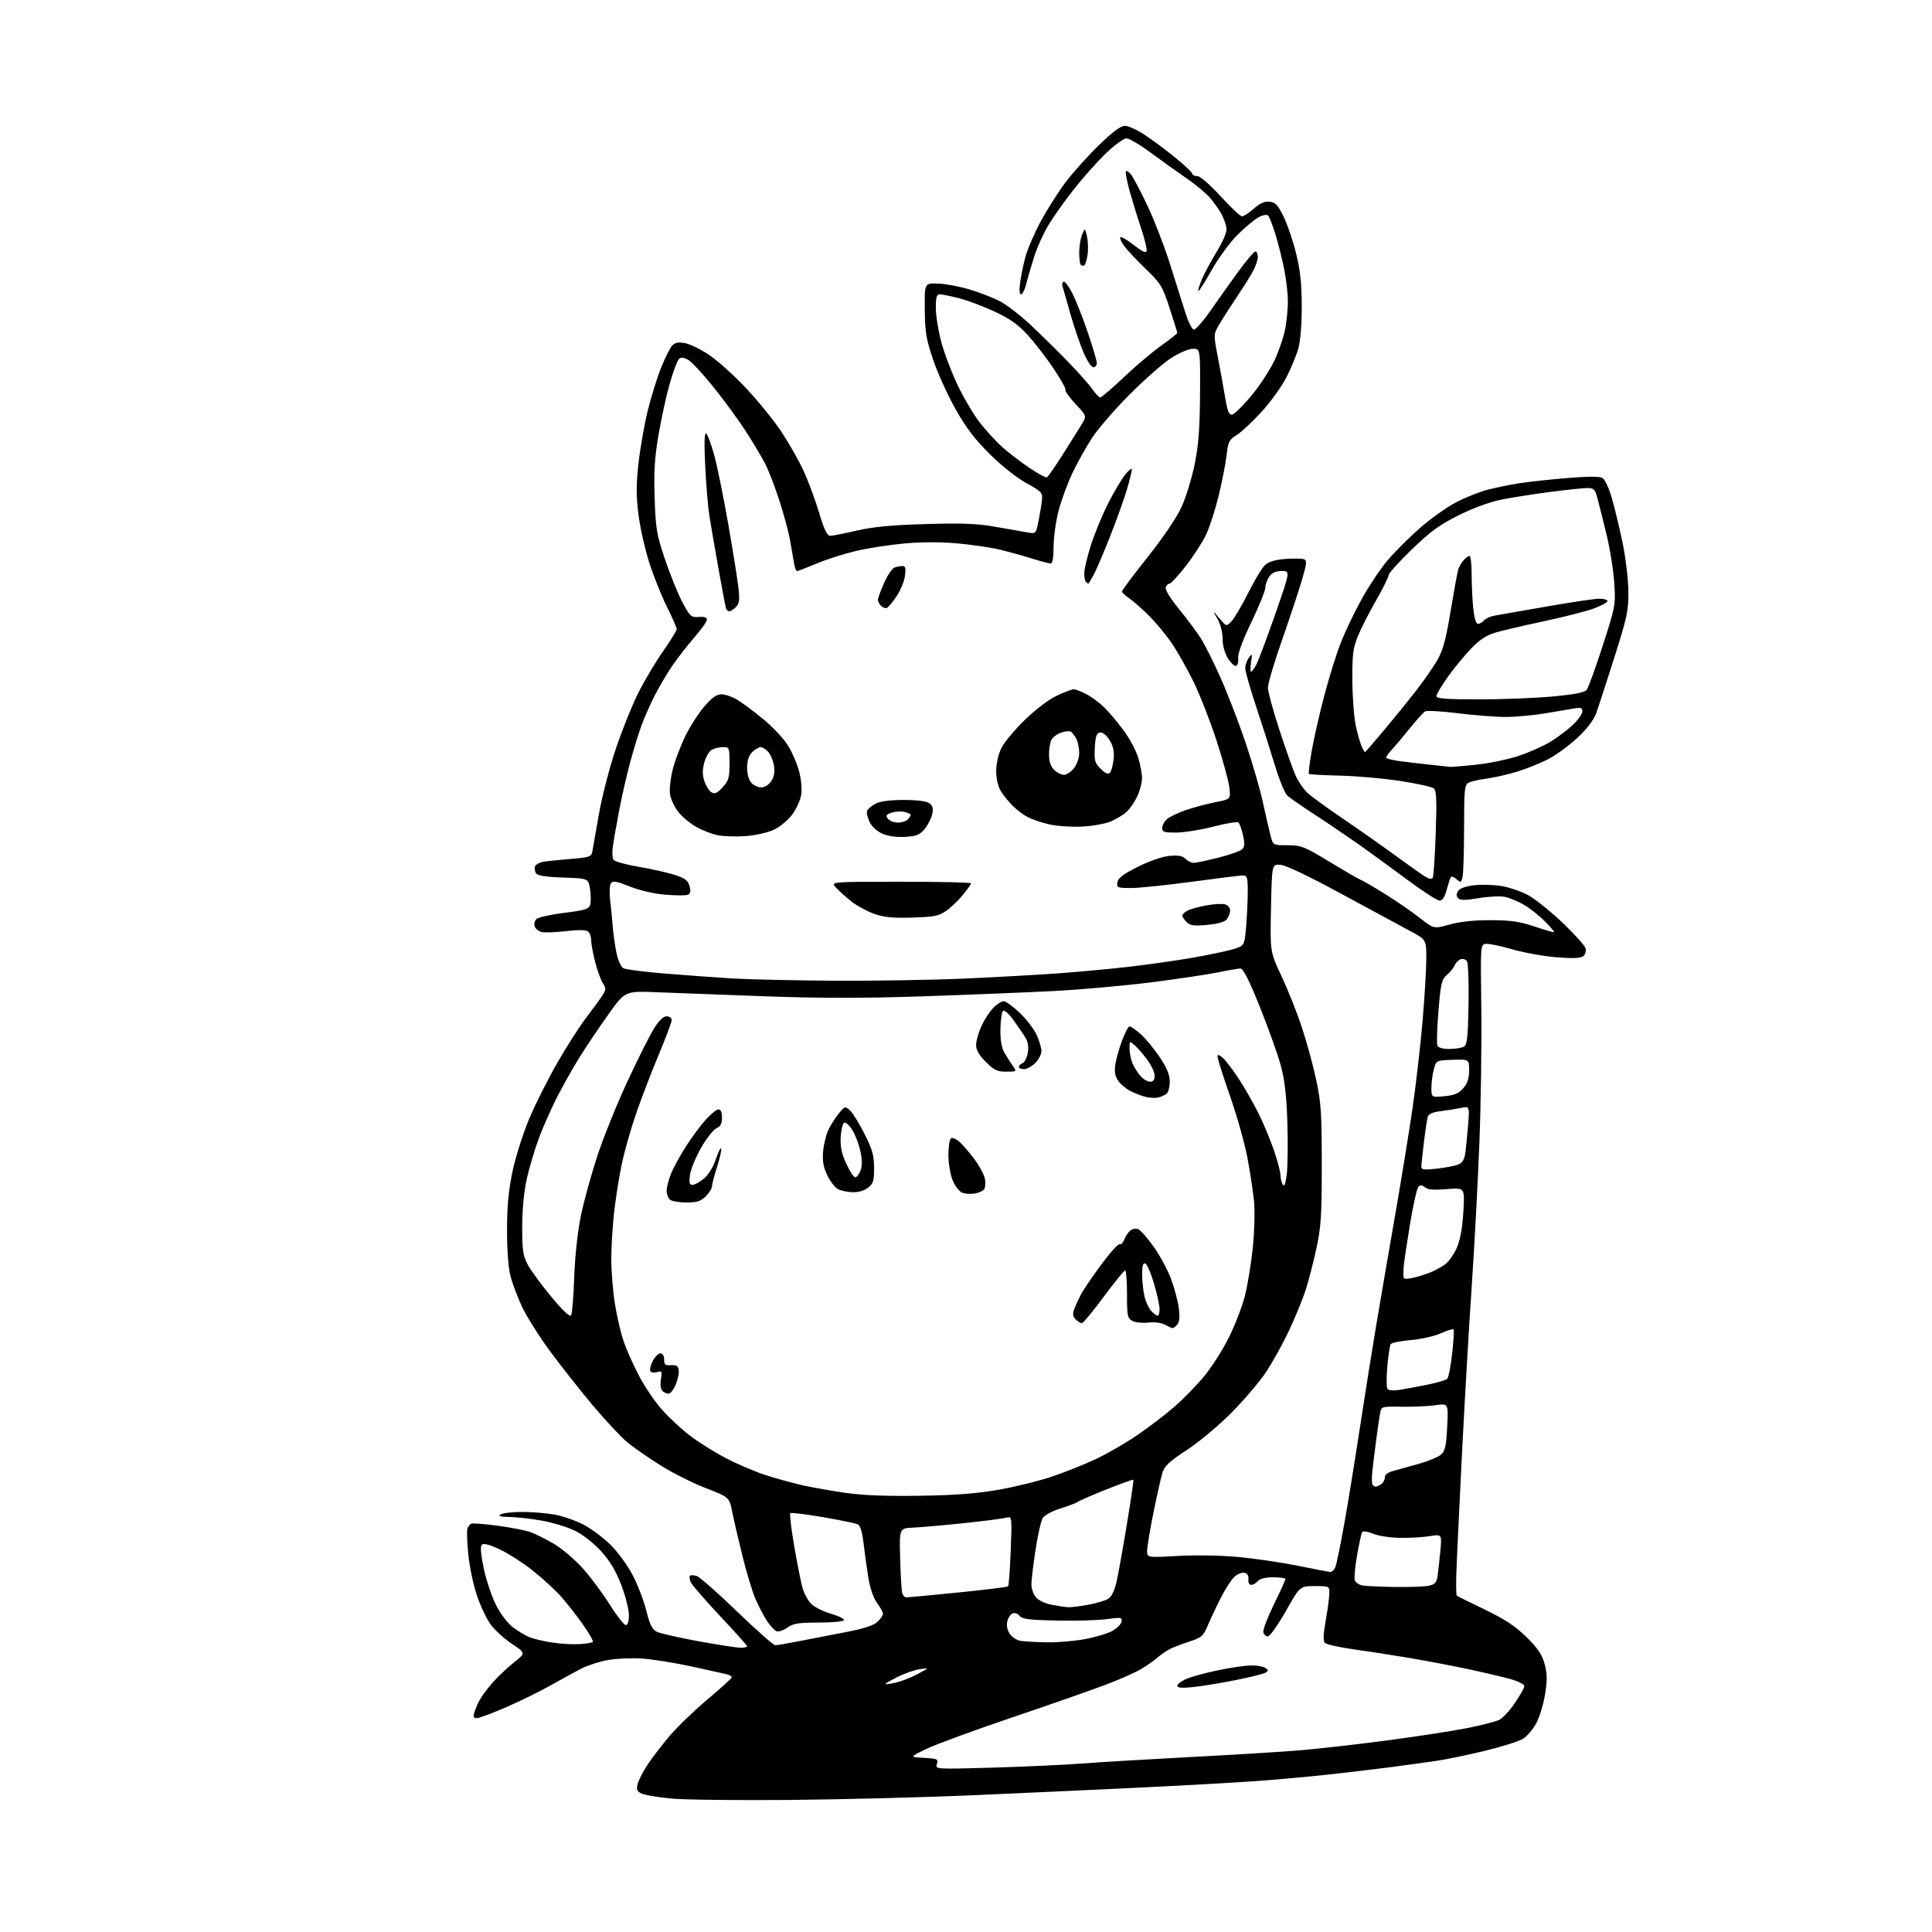 <?xml version="1.0" encoding="UTF-8" standalone="no"?>
<svg 
  version="1.1" 
  xmlns="http://www.w3.org/2000/svg" 
  xmlns:xlink="http://www.w3.org/1999/xlink" 
  xmlns:svg="http://www.w3.org/2000/svg"
  xmlns:rdf="http://www.w3.org/1999/02/22-rdf-syntax-ns#"
  xmlns:cc="http://creativecommons.org/ns#"
  xmlns:dc="http://purl.org/dc/elements/1.1/"
  viewBox="0 0 768 768"
  width="768"
  height="768"
>
<style>svg {background-color: white; }</style>"
<path stroke="none" fill="black" fill-rule="evenodd" d="M314.50,715.50C293.60,715.69 272.23,715.45 267.00,714.96C261.77,714.47 256.44,713.59 255.15,713.01C253.22,712.14 252.91,711.46 253.46,709.22C253.82,707.73 255.60,704.25 257.41,701.50C259.23,698.75 263.14,693.64 266.11,690.14C269.07,686.64 275.77,680.17 281.00,675.75C286.23,671.34 290.64,667.36 290.82,666.90C291.00,666.45 290.10,665.82 288.82,665.52C287.54,665.21 281.10,663.79 274.50,662.36C267.90,660.93 259.12,659.54 254.99,659.28C250.86,659.02 244.78,659.31 241.49,659.91C238.20,660.52 233.47,662.06 231.00,663.33C228.53,664.61 223.12,667.57 219.00,669.90C214.88,672.24 206.94,676.14 201.36,678.57C195.78,681.01 190.46,683.00 189.54,683.00C188.26,683.00 188.03,682.46 188.56,680.75C188.94,679.51 189.83,677.38 190.54,676.00C191.25,674.62 193.52,671.53 195.59,669.13C197.66,666.73 201.53,663.04 204.19,660.94C209.02,657.12 209.02,657.12 203.54,653.48C200.53,651.48 196.71,648.01 195.06,645.77C193.41,643.52 190.92,638.26 189.53,634.08C188.13,629.89 186.62,622.65 186.16,617.98C185.71,613.32 185.53,608.74 185.77,607.82C186.00,606.89 186.72,605.94 187.36,605.69C188.00,605.45 192.79,605.82 198.01,606.52C203.23,607.22 209.07,608.37 211.00,609.08C212.93,609.79 217.05,611.86 220.16,613.68C223.28,615.50 228.37,619.81 231.49,623.25C234.60,626.69 239.48,633.21 242.32,637.75C245.17,642.28 248.06,646.00 248.75,646.00C249.54,646.00 250.00,644.53 250.00,641.97C250.00,639.75 248.62,634.35 246.93,629.97C244.75,624.32 242.41,620.42 238.87,616.55C236.02,613.43 231.60,609.97 228.55,608.48C225.61,607.04 219.68,605.24 215.36,604.47C211.04,603.70 205.25,603.05 202.50,603.02C198.89,602.98 197.92,602.70 199.00,602.00C199.82,601.47 203.68,601.02 207.57,601.02C211.45,601.01 217.30,601.49 220.57,602.09C223.83,602.68 229.03,604.51 232.11,606.15C235.20,607.79 240.01,611.40 242.80,614.18C245.59,616.95 249.49,622.31 251.47,626.08C253.45,629.85 255.90,636.21 256.90,640.22C258.33,645.89 259.26,647.76 261.12,648.67C262.43,649.31 269.86,650.99 277.64,652.42C285.42,653.84 292.95,655.00 294.39,655.00C295.83,655.00 297.00,654.74 297.00,654.42C297.00,654.11 292.16,648.70 286.25,642.41C280.34,636.12 275.09,630.07 274.59,628.97C274.09,627.88 273.95,626.72 274.27,626.40C274.59,626.08 275.80,626.12 276.96,626.49C278.12,626.86 285.33,633.20 292.97,640.58C300.62,647.96 307.45,654.00 308.16,654.00C308.87,654.00 312.84,653.33 316.98,652.52C321.11,651.70 329.45,650.09 335.50,648.93C343.14,647.47 347.19,646.19 348.75,644.74C349.99,643.59 351.00,642.14 351.00,641.52C351.00,640.90 349.94,638.95 348.64,637.19C347.14,635.15 345.86,631.36 345.12,626.75C344.48,622.76 343.63,616.62 343.23,613.11C342.76,609.00 341.96,606.45 341.00,605.97C340.18,605.55 333.93,604.26 327.11,603.08C320.30,601.90 314.46,601.21 314.14,601.53C313.82,601.85 314.54,607.83 315.74,614.81C316.95,621.79 318.44,629.24 319.05,631.38C319.66,633.51 321.21,636.30 322.48,637.57C323.75,638.84 327.32,640.62 330.41,641.52C333.50,642.41 335.77,643.57 335.45,644.07C335.14,644.58 330.59,645.00 325.35,645.00C317.41,645.00 315.34,645.34 313.00,647.00C311.45,648.11 309.50,648.75 308.67,648.43C307.84,648.11 306.09,646.20 304.78,644.17C303.46,642.15 301.40,638.16 300.19,635.31C298.98,632.45 296.68,624.80 295.08,618.31C293.48,611.81 291.65,603.95 291.03,600.83C289.89,595.16 289.89,595.16 280.52,591.53C275.37,589.54 267.29,585.48 262.58,582.52C257.87,579.56 251.97,575.47 249.47,573.42C246.97,571.38 240.73,564.71 235.60,558.60C230.47,552.50 222.80,542.77 218.56,537.00C214.32,531.23 209.35,523.35 207.53,519.50C205.71,515.65 203.61,510.02 202.86,507.00C202.05,503.71 201.52,496.28 201.55,488.50C201.59,478.87 202.20,472.78 203.88,465.00C205.14,459.23 208.19,449.77 210.67,444.00C213.15,438.23 218.15,428.36 221.77,422.08C225.40,415.79 230.45,407.92 233.00,404.58C235.56,401.23 238.43,397.29 239.39,395.82C240.96,393.41 240.99,392.91 239.64,390.82C238.82,389.54 237.44,385.74 236.57,382.36C235.71,378.98 235.00,375.09 235.00,373.73C235.00,372.36 234.44,370.80 233.75,370.26C232.95,369.63 229.78,369.58 225.00,370.14C220.88,370.62 216.54,370.79 215.36,370.51C214.18,370.24 212.93,369.26 212.57,368.33C212.22,367.40 212.51,366.07 213.21,365.36C213.92,364.65 218.88,363.54 224.23,362.88C232.39,361.88 234.07,361.37 234.58,359.74C234.92,358.68 234.91,355.86 234.55,353.49C233.91,349.18 233.91,349.18 223.91,348.84C216.69,348.59 213.68,348.11 213.05,347.09C212.58,346.32 212.41,345.11 212.68,344.40C212.95,343.70 214.37,342.89 215.83,342.61C217.30,342.33 222.22,341.81 226.76,341.45C234.14,340.86 235.06,340.56 235.44,338.65C235.67,337.47 236.83,330.88 238.01,324.00C239.20,317.12 242.20,305.43 244.68,298.00C247.16,290.57 251.22,280.46 253.69,275.51C256.17,270.57 260.63,263.08 263.60,258.86C266.57,254.64 269.00,250.69 269.00,250.08C269.00,249.46 267.25,245.48 265.12,241.23C262.99,236.98 259.83,229.10 258.11,223.72C256.39,218.34 254.45,209.68 253.79,204.48C252.86,197.13 252.87,192.61 253.80,184.26C254.46,178.34 256.09,169.00 257.42,163.50C258.76,158.00 261.18,150.20 262.80,146.16C264.42,142.12 266.44,138.13 267.29,137.28C268.39,136.18 269.82,135.93 272.35,136.41C274.29,136.77 278.58,138.88 281.89,141.09C285.20,143.30 291.79,149.23 296.53,154.26C301.27,159.30 307.60,167.09 310.58,171.58C313.56,176.06 317.54,183.06 319.42,187.12C321.29,191.18 324.07,198.66 325.59,203.75C327.60,210.48 328.80,213.00 329.98,213.00C330.87,213.00 335.63,212.07 340.55,210.93C347.13,209.41 354.40,208.71 368.00,208.32C382.76,207.89 388.42,208.12 396.00,209.46C401.23,210.39 406.92,211.39 408.66,211.69C411.78,212.22 411.82,212.17 412.88,206.87C413.46,203.91 414.07,200.17 414.22,198.55C414.48,195.86 413.93,195.29 408.01,192.05C404.20,189.97 398.17,185.19 393.44,180.50C387.41,174.52 383.95,169.95 379.72,162.41C376.61,156.86 372.64,148.09 370.90,142.91C368.18,134.87 367.70,131.97 367.61,123.00C367.50,112.50 367.50,112.50 373.00,112.73C376.02,112.86 381.64,113.92 385.47,115.08C389.31,116.24 394.61,118.29 397.26,119.63C399.90,120.97 405.31,125.09 409.28,128.78C413.24,132.48 419.99,139.10 424.27,143.50C428.55,147.90 433.05,152.96 434.27,154.74C435.50,156.53 436.89,157.99 437.37,157.99C437.84,158.00 442.03,154.41 446.67,150.01C451.31,145.62 458.01,139.96 461.55,137.42C465.10,134.89 468.00,132.61 468.00,132.35C468.00,132.10 466.63,127.67 464.95,122.52C462.11,113.78 461.47,112.72 455.37,106.82C451.77,103.35 447.91,99.24 446.80,97.69C445.69,96.15 445.05,94.62 445.37,94.29C445.70,93.97 448.11,95.38 450.73,97.42C454.25,100.17 455.58,100.76 455.81,99.66C455.97,98.85 454.96,94.74 453.54,90.53C452.13,86.32 450.09,79.67 449.00,75.76C447.92,71.84 447.28,68.38 447.60,68.07C447.91,67.76 448.86,68.40 449.71,69.50C450.55,70.60 453.39,76.00 456.01,81.50C458.63,87.00 462.57,97.12 464.78,104.00C466.98,110.88 469.79,119.76 471.03,123.75C472.35,128.01 473.83,131.00 474.61,131.00C475.35,131.00 478.22,127.74 481.01,123.75C483.79,119.76 488.75,112.79 492.04,108.25C495.33,103.71 498.47,100.00 499.01,100.00C499.56,100.00 500.00,100.92 500.00,102.05C500.00,103.18 499.26,105.54 498.35,107.30C497.44,109.06 494.44,113.88 491.69,118.00C488.93,122.12 485.71,127.17 484.53,129.22C482.40,132.90 482.39,133.02 484.07,141.72C485.00,146.55 486.31,153.79 486.98,157.80C487.95,163.59 488.53,165.04 489.81,164.80C490.69,164.63 494.06,161.34 497.29,157.49C500.52,153.65 504.67,147.35 506.51,143.50C508.34,139.65 510.33,133.83 510.92,130.57C511.52,127.30 511.98,122.35 511.96,119.57C511.94,116.78 511.32,111.35 510.58,107.50C509.84,103.65 508.29,97.38 507.14,93.57C505.98,89.76 504.63,86.23 504.13,85.73C503.60,85.20 502.07,85.44 500.36,86.33C498.79,87.16 495.02,90.29 492.00,93.28C488.90,96.35 484.38,102.52 481.63,107.41C478.95,112.19 476.58,115.91 476.36,115.69C476.13,115.47 476.80,113.31 477.83,110.89C478.87,108.48 481.54,103.51 483.78,99.86C486.14,96.00 487.74,92.22 487.58,90.86C487.44,89.56 486.57,87.04 485.64,85.26C484.72,83.48 482.59,80.47 480.92,78.56C479.24,76.65 475.09,73.19 471.68,70.88C468.28,68.56 461.96,64.04 457.63,60.83C453.30,57.63 448.88,55.00 447.81,55.00C446.73,55.00 443.14,57.59 439.82,60.75C436.50,63.91 430.76,70.33 427.07,75.00C423.37,79.67 418.72,86.21 416.74,89.52C414.76,92.82 412.22,98.45 411.10,102.02C409.97,105.58 408.57,110.41 407.99,112.75C407.40,115.09 406.46,117.00 405.90,117.00C405.26,117.00 405.11,115.24 405.52,112.25C405.87,109.64 406.83,105.03 407.65,102.00C408.48,98.97 411.20,92.67 413.71,88.00C416.22,83.33 420.65,76.35 423.55,72.50C426.45,68.65 432.41,62.01 436.79,57.75C442.22,52.47 445.53,50.00 447.16,50.00C448.47,50.00 452.01,51.62 455.02,53.60C458.04,55.58 463.54,59.68 467.25,62.71C470.96,65.75 474.00,68.63 474.00,69.11C474.00,69.60 474.87,70.00 475.93,70.00C477.07,70.00 480.87,73.28 485.18,78.00C489.21,82.40 493.05,86.00 493.72,86.00C494.38,86.00 496.50,84.62 498.43,82.93C500.91,80.75 502.73,79.95 504.71,80.18C506.98,80.44 508.01,81.53 510.20,86.00C511.69,89.03 513.92,95.55 515.16,100.50C516.85,107.26 517.43,112.49 517.46,121.50C517.48,128.83 516.96,135.45 516.11,138.50C515.34,141.25 513.19,146.46 511.33,150.07C509.46,153.69 505.02,159.84 501.45,163.75C497.89,167.66 493.46,171.79 491.61,172.93C488.60,174.79 488.19,175.60 487.59,180.90C487.22,184.14 485.82,191.36 484.46,196.96C483.11,202.55 480.85,209.56 479.44,212.54C478.03,215.52 474.40,221.11 471.38,224.98C468.36,228.84 465.45,232.00 464.91,232.00C464.38,232.00 463.68,232.66 463.38,233.46C463.04,234.34 465.21,237.87 468.75,242.21C472.02,246.22 475.94,251.50 477.48,253.95C479.02,256.39 482.50,263.37 485.21,269.45C487.92,275.53 492.36,287.04 495.07,295.03C497.78,303.03 500.92,313.83 502.04,319.03C503.17,324.24 504.54,330.19 505.08,332.25C506.08,336.00 506.08,336.00 511.87,336.00C517.25,336.00 518.45,336.48 528.58,342.62C534.59,346.27 540.17,349.50 541.00,349.80C541.83,350.11 546.10,352.59 550.50,355.33C554.90,358.06 561.08,362.32 564.24,364.78C569.97,369.27 569.97,369.27 576.22,367.52C580.33,366.37 585.91,365.77 592.53,365.79C600.57,365.81 604.10,366.32 610.05,368.32C614.15,369.70 617.63,370.69 617.79,370.53C617.95,370.38 616.27,368.41 614.05,366.17C611.83,363.93 608.10,360.99 605.76,359.64C603.42,358.30 600.02,356.89 598.22,356.51C596.42,356.14 591.76,356.37 587.88,357.02C582.61,357.91 580.52,357.92 579.68,357.08C578.86,356.26 578.84,355.47 579.63,354.22C580.33,353.10 582.58,352.29 586.10,351.89C589.07,351.55 593.98,351.71 597.00,352.23C600.02,352.75 604.73,354.37 607.45,355.84C610.17,357.30 616.30,362.21 621.08,366.75C625.86,371.29 630.00,375.89 630.28,376.97C630.56,378.04 630.16,379.45 629.39,380.09C628.40,380.91 625.28,381.04 618.79,380.54C613.73,380.14 605.78,378.71 601.12,377.36C596.46,376.01 591.72,375.04 590.57,375.20C588.53,375.50 588.50,375.84 588.84,400.50C589.03,414.25 588.69,438.32 588.09,454.00C587.49,469.68 586.11,495.55 585.02,511.50C583.93,527.45 582.14,558.27 581.05,580.00C579.96,601.73 578.98,622.77 578.88,626.76C578.78,630.76 578.88,634.17 579.10,634.34C579.32,634.51 584.33,636.98 590.24,639.83C598.28,643.72 602.43,646.46 606.80,650.76C611.23,655.12 612.96,657.67 613.98,661.36C615.03,665.16 615.09,667.74 614.24,673.22C613.64,677.08 612.09,682.30 610.78,684.83C609.48,687.37 607.00,690.26 605.28,691.27C603.55,692.28 596.82,694.39 590.32,695.97C583.82,697.54 575.28,699.32 571.35,699.91C567.41,700.50 559.09,701.65 552.85,702.47C546.61,703.28 535.42,704.61 528.00,705.42C520.58,706.23 508.20,707.36 500.50,707.93C492.80,708.50 472.23,709.66 454.80,710.51C437.36,711.36 407.21,712.74 387.80,713.59C368.38,714.45 335.40,715.30 314.50,715.50zM394.63,702.66C407.21,702.29 423.12,701.56 430.00,701.03C436.88,700.50 455.77,699.37 472.00,698.52C488.23,697.67 507.57,696.50 515.00,695.92C522.42,695.34 538.62,693.53 551.00,691.90C563.38,690.26 578.00,688.01 583.50,686.90C589.00,685.78 594.61,684.33 595.97,683.68C597.33,683.03 600.12,680.02 602.17,677.00C604.22,673.98 605.92,670.95 605.95,670.28C605.98,669.61 603.64,668.38 600.75,667.55C597.86,666.72 590.33,664.94 584.00,663.59C577.67,662.24 567.10,660.22 560.50,659.11C553.90,657.99 543.84,656.43 538.15,655.64C532.45,654.84 527.30,653.70 526.70,653.10C525.91,652.31 525.99,649.86 526.99,644.25C527.74,639.99 528.39,635.15 528.43,633.50C528.50,630.50 528.50,630.50 522.63,630.50C516.75,630.50 516.75,630.50 511.10,640.50C507.98,646.00 504.79,650.50 503.98,650.50C503.18,650.50 502.38,649.72 502.19,648.76C502.01,647.81 503.92,642.83 506.43,637.70C508.94,632.56 511.00,628.06 511.00,627.68C511.00,627.31 508.81,627.00 506.12,627.00C503.01,627.00 500.80,627.54 500.00,628.50C499.32,629.33 498.14,630.00 497.39,630.00C496.58,630.00 496.12,629.11 496.26,627.79C496.42,626.33 495.88,625.45 494.66,625.20C493.65,624.99 491.84,625.74 490.63,626.87C489.43,628.01 487.01,631.76 485.26,635.22C483.51,638.67 481.19,643.59 480.12,646.14C478.35,650.35 477.66,650.95 472.83,652.53C469.90,653.49 466.38,654.84 465.00,655.54C463.62,656.24 461.38,657.80 460.00,659.00C458.62,660.21 455.70,662.25 453.50,663.54C451.30,664.83 445.23,667.53 440.00,669.53C434.77,671.54 418.08,677.37 402.91,682.51C387.74,687.64 372.21,693.33 368.41,695.15C361.50,698.46 361.50,698.46 367.30,698.78C372.69,699.08 373.05,699.25 372.43,701.21C371.76,703.32 371.76,703.32 394.63,702.66zM474.25,670.64C469.71,671.11 468.00,670.96 468.00,670.09C468.00,669.44 469.69,668.19 471.75,667.33C473.81,666.46 479.55,664.91 484.50,663.89C489.45,662.86 495.30,662.03 497.50,662.03C499.70,662.03 502.18,662.47 503.00,663.02C504.25,663.84 504.27,664.15 503.13,664.88C502.37,665.37 496.97,666.72 491.13,667.88C485.28,669.04 477.69,670.28 474.25,670.64zM356.09,668.87C358.33,668.36 362.27,666.82 364.84,665.44C369.50,662.92 369.50,662.92 365.56,663.54C363.39,663.88 359.45,665.26 356.81,666.60C354.16,667.94 352.00,669.20 352.00,669.41C352.00,669.62 353.84,669.37 356.09,668.87zM230.27,653.57C232.90,653.42 235.31,653.02 235.64,652.69C235.97,652.36 234.06,649.03 231.40,645.30C228.74,641.56 224.75,636.52 222.53,634.10C220.31,631.69 215.46,627.28 211.75,624.31C208.04,621.34 202.20,617.59 198.78,615.97C194.61,614.00 192.23,613.37 191.56,614.04C190.89,614.71 191.11,617.75 192.25,623.25C193.18,627.76 195.32,634.24 197.01,637.67C198.82,641.36 201.58,645.06 203.78,646.77C205.83,648.35 208.85,650.18 210.50,650.83C212.15,651.49 216.20,652.43 219.50,652.94C222.80,653.45 227.65,653.73 230.27,653.57zM416.16,652.85C420.38,652.93 427.29,652.34 431.52,651.53C435.76,650.72 440.63,649.23 442.36,648.22C444.08,647.22 445.65,645.58 445.84,644.59C446.16,642.93 445.67,642.85 439.84,643.64C436.35,644.11 427.43,644.37 420.00,644.20C409.13,643.96 406.27,643.60 405.30,642.33C404.64,641.46 403.41,641.01 402.58,641.33C401.74,641.65 400.77,643.06 400.42,644.46C400.02,646.07 400.37,647.92 401.37,649.44C402.24,650.77 404.20,652.05 405.73,652.28C407.25,652.51 411.95,652.77 416.16,652.85zM424.57,638.89C425.70,638.95 429.30,638.52 432.57,637.92C435.83,637.33 439.43,636.25 440.57,635.52C441.90,634.67 443.08,632.21 443.88,628.66C444.56,625.62 446.40,615.34 447.97,605.82C449.55,596.29 450.70,588.37 450.54,588.21C450.38,588.05 445.58,589.78 439.87,592.05C434.17,594.32 429.05,596.54 428.50,596.98C427.95,597.42 424.86,598.60 421.63,599.61C418.28,600.65 415.21,602.32 414.49,603.47C413.80,604.59 412.51,610.31 411.62,616.19C410.73,622.06 410.00,628.20 410.00,629.83C410.00,631.45 410.79,633.74 411.75,634.91C412.75,636.12 415.44,637.42 418.00,637.91C420.48,638.39 423.43,638.83 424.57,638.89zM360.32,634.99C360.97,634.99 370.21,634.11 380.86,633.05C391.51,631.98 400.46,630.88 400.74,630.59C401.02,630.31 401.49,623.92 401.77,616.39C402.30,602.69 402.30,602.69 399.90,603.33C398.58,603.68 390.98,604.65 383.00,605.49C375.02,606.32 366.02,607.12 363.00,607.25C357.50,607.50 357.50,607.50 357.82,619.50C358.00,626.10 358.37,632.29 358.64,633.25C358.91,634.21 359.67,635.00 360.32,634.99zM554.62,630.85C560.19,630.93 566.15,630.72 567.85,630.38C570.38,629.87 571.04,629.18 571.44,626.63C571.70,624.91 572.20,620.43 572.55,616.68C573.18,609.85 573.18,609.85 568.34,610.64C565.68,611.08 560.33,611.38 556.46,611.32C552.58,611.25 547.76,610.51 545.73,609.66C543.65,608.79 541.80,608.52 541.48,609.03C541.17,609.53 540.26,613.66 539.46,618.20C538.67,622.75 538.26,627.23 538.55,628.17C538.85,629.11 540.31,630.06 541.80,630.29C543.28,630.51 549.06,630.77 554.62,630.85zM528.77,624.89C529.48,624.95 530.43,623.99 530.89,622.75C531.35,621.51 532.90,613.98 534.33,606.00C535.76,598.02 538.54,580.92 540.51,568.00C542.48,555.08 545.45,536.40 547.12,526.50C548.78,516.60 552.11,497.25 554.51,483.50C556.91,469.75 560.03,450.58 561.45,440.90C562.86,431.22 564.68,415.47 565.49,405.90C566.31,396.33 566.98,385.12 566.98,381.00C566.98,373.50 566.98,373.50 560.24,369.92C556.53,367.95 544.27,361.32 533.00,355.20C520.43,348.36 511.17,343.95 509.05,343.78C505.60,343.50 505.60,343.50 505.24,360.95C504.88,378.40 504.88,378.40 509.41,388.01C511.90,393.30 515.50,402.33 517.41,408.07C519.32,413.80 521.91,423.23 523.15,429.00C525.15,438.23 525.42,442.34 525.42,463.00C525.42,483.42 525.13,487.81 523.24,496.50C522.04,502.00 520.11,509.43 518.95,513.00C517.79,516.58 514.82,523.77 512.37,529.00C509.91,534.23 505.79,541.65 503.21,545.50C500.64,549.35 494.45,556.62 489.46,561.65C484.41,566.74 476.57,573.28 471.77,576.41C465.07,580.78 462.92,582.75 462.13,585.27C461.57,587.04 459.96,594.18 458.55,601.11C457.15,608.05 456.00,614.96 456.00,616.47C456.00,619.20 456.00,619.20 468.25,618.51C475.51,618.10 485.39,618.28 492.50,618.96C499.10,619.58 509.68,621.14 516.00,622.43C522.33,623.72 528.07,624.82 528.77,624.89zM366.00,594.58C380.36,594.34 388.64,593.69 397.41,592.12C403.97,590.94 413.42,588.59 418.41,586.89C423.41,585.19 431.10,582.12 435.50,580.06C439.90,578.01 447.32,573.73 452.00,570.54C456.68,567.36 463.39,562.23 466.92,559.14C470.46,556.05 475.77,550.60 478.74,547.01C481.70,543.43 486.13,536.45 488.58,531.50C491.02,526.55 493.87,519.12 494.90,515.00C495.94,510.88 497.33,502.39 497.99,496.15C498.65,489.83 498.88,481.64 498.50,477.65C498.12,473.72 496.93,465.84 495.85,460.14C494.77,454.44 491.66,443.41 488.94,435.64C486.22,427.86 484.00,420.87 484.00,420.10C484.00,419.04 484.54,419.17 486.15,420.60C487.34,421.64 490.20,425.43 492.53,429.00C494.85,432.57 498.32,438.65 500.24,442.50C502.17,446.35 504.92,452.95 506.37,457.17C507.82,461.39 509.01,465.89 509.02,467.17C509.02,468.45 509.43,470.13 509.92,470.91C510.54,471.88 511.03,470.57 511.52,466.70C511.90,463.61 512.01,454.43 511.75,446.29C511.41,435.49 510.70,429.36 509.13,423.56C507.95,419.19 504.21,408.73 500.83,400.31C496.52,389.59 494.20,385.00 493.09,385.00C492.21,385.00 488.22,385.69 484.21,386.52C480.20,387.36 468.28,389.14 457.71,390.48C447.15,391.82 429.73,393.38 419.00,393.94C408.27,394.50 384.88,395.45 367.00,396.05C343.45,396.84 326.10,396.84 304.00,396.04C287.23,395.44 267.88,394.71 261.00,394.43C248.50,393.92 248.50,393.92 241.83,403.25C238.16,408.38 232.92,416.19 230.19,420.60C227.45,425.01 223.33,432.36 221.04,436.92C218.75,441.48 215.61,448.65 214.06,452.85C212.51,457.06 210.43,464.10 209.43,468.50C208.29,473.52 207.61,480.60 207.59,487.50C207.56,496.94 207.87,499.09 209.76,502.68C210.97,504.97 215.20,510.74 219.16,515.49C224.03,521.33 226.58,523.70 227.05,522.81C227.44,522.09 227.99,515.20 228.27,507.50C228.59,498.96 229.64,489.41 230.97,483.00C232.17,477.23 235.14,466.49 237.57,459.15C240.00,451.81 245.38,438.54 249.52,429.65C253.66,420.77 258.39,411.36 260.03,408.75C261.96,405.66 263.70,404.00 265.00,404.00C266.12,404.00 267.00,404.67 267.00,405.51C267.00,406.34 264.70,412.47 261.90,419.14C259.09,425.81 255.04,436.36 252.89,442.58C250.74,448.80 248.12,458.08 247.07,463.20C246.02,468.31 244.67,476.87 244.08,482.21C243.49,487.55 243.00,495.88 243.00,500.71C243.01,505.54 243.67,513.55 244.47,518.50C245.27,523.45 246.82,530.08 247.91,533.23C248.99,536.38 251.71,542.49 253.96,546.80C256.20,551.11 260.32,557.20 263.11,560.33C265.90,563.46 270.84,568.07 274.10,570.57C277.35,573.08 283.72,577.09 288.26,579.48C292.79,581.88 300.01,584.98 304.29,586.36C308.58,587.75 315.33,589.60 319.29,590.48C323.26,591.36 331.00,592.72 336.50,593.49C343.21,594.44 352.91,594.80 366.00,594.58zM546.92,590.98C547.24,590.98 548.17,590.55 548.99,590.03C549.81,589.51 550.49,588.30 550.49,587.33C550.50,586.17 551.69,585.27 554.00,584.67C555.92,584.16 560.50,582.90 564.16,581.86C567.82,580.82 571.71,579.19 572.81,578.24C574.46,576.80 574.89,574.88 575.28,567.17C575.76,557.85 575.76,557.85 570.63,558.59C567.81,559.00 561.82,559.28 557.32,559.20C549.18,559.06 549.14,559.07 548.61,561.78C548.32,563.28 547.64,567.88 547.11,572.00C546.57,576.12 545.87,581.78 545.56,584.57C545.24,587.36 545.28,589.95 545.66,590.32C546.03,590.70 546.60,590.99 546.92,590.98zM265.75,554.00C265.01,554.00 263.90,553.50 263.28,552.88C262.64,552.24 262.40,550.28 262.73,548.27C263.25,545.08 263.12,544.83 261.23,545.43C260.10,545.79 258.89,545.63 258.54,545.07C258.20,544.51 258.62,542.70 259.48,541.03C260.35,539.36 261.71,538.00 262.53,538.00C263.42,538.00 264.00,538.96 264.00,540.44C264.00,542.48 264.45,542.85 266.75,542.69C268.87,542.54 269.57,542.99 269.81,544.65C269.97,545.83 269.43,548.42 268.61,550.40C267.78,552.38 266.49,554.00 265.75,554.00zM556.35,552.49C558.63,552.13 563.62,551.20 567.43,550.43C571.25,549.66 574.79,548.61 575.31,548.09C575.82,547.58 576.70,543.06 577.26,538.05C577.82,533.04 578.06,528.73 577.79,528.46C577.53,528.19 575.20,528.91 572.62,530.05C570.05,531.19 564.69,532.39 560.72,532.71C556.75,533.04 553.20,533.76 552.84,534.31C552.48,534.87 551.87,538.83 551.49,543.10C551.11,547.37 551.12,551.38 551.50,552.01C551.96,552.74 553.68,552.91 556.35,552.49zM466.13,527.96C465.78,527.95 464.42,527.33 463.11,526.60C461.69,525.82 459.00,525.47 456.50,525.75C454.19,526.01 451.33,525.71 450.15,525.08C448.18,524.03 448.00,523.12 448.00,514.46C448.00,509.26 447.66,505.00 447.25,505.01C446.84,505.02 443.00,509.74 438.73,515.51C434.45,521.28 430.55,526.00 430.05,526.00C429.55,526.00 428.45,525.31 427.61,524.47C426.46,523.32 426.31,522.31 427.02,520.46C427.53,519.10 428.70,516.53 429.60,514.74C430.51,512.96 434.16,507.56 437.72,502.75C441.28,497.94 444.60,494.26 445.10,494.56C445.60,494.87 446.41,494.06 446.90,492.77C447.39,491.48 448.46,489.87 449.27,489.19C450.08,488.52 451.49,488.25 452.41,488.60C453.32,488.95 456.08,492.05 458.53,495.49C460.99,498.93 464.10,504.68 465.45,508.27C466.80,511.85 468.21,517.08 468.58,519.89C469.04,523.39 468.86,525.46 468.01,526.49C467.32,527.32 466.47,527.98 466.13,527.96zM460.15,523.00C460.62,523.00 460.97,521.76 460.94,520.25C460.91,518.74 459.89,514.16 458.69,510.08C457.48,505.99 455.94,502.47 455.25,502.24C454.36,501.95 454.01,503.24 454.02,506.67C454.04,509.32 454.45,513.22 454.94,515.32C455.42,517.43 456.61,520.01 457.57,521.07C458.53,522.13 459.69,523.00 460.15,523.00zM561.58,507.98C563.56,507.54 566.59,506.61 568.33,505.91C570.08,505.22 572.73,503.81 574.23,502.77C575.72,501.74 577.89,498.78 579.03,496.20C580.44,493.01 581.30,488.39 581.70,481.80C582.30,472.09 582.30,472.09 575.17,472.69C570.05,473.12 567.61,472.92 566.48,471.99C565.38,471.07 564.60,471.00 563.85,471.75C563.27,472.33 561.76,479.04 560.49,486.65C559.23,494.27 558.10,501.85 557.99,503.50C557.88,505.15 557.84,507.02 557.89,507.64C557.97,508.44 559.10,508.54 561.58,507.98zM272.75,478.00C269.81,478.00 266.86,477.46 266.20,476.80C265.54,476.14 265.00,474.57 265.00,473.32C265.00,472.07 265.75,469.12 266.67,466.77C267.58,464.42 270.25,459.50 272.59,455.84C274.93,452.18 278.51,447.34 280.54,445.09C282.57,442.84 284.86,441.00 285.62,441.00C286.51,441.00 287.00,442.15 287.00,444.26C287.00,446.67 286.42,447.78 284.78,448.51C283.56,449.06 280.82,452.55 278.68,456.28C276.55,460.01 274.56,464.85 274.27,467.03C273.85,470.18 274.06,471.00 275.29,471.00C276.15,471.00 278.20,469.86 279.85,468.47C281.65,466.96 283.56,463.83 284.59,460.72C285.55,457.85 286.49,455.98 286.68,456.56C286.88,457.14 286.13,460.46 285.02,463.94C283.91,467.42 283.00,470.90 283.00,471.68C283.00,472.45 281.90,474.20 280.55,475.55C278.55,477.54 277.09,478.00 272.75,478.00zM387.45,474.46C385.83,474.73 383.55,474.55 382.39,474.06C381.23,473.57 379.55,471.32 378.64,469.06C377.74,466.81 377.00,462.30 377.00,459.04C377.00,455.78 377.48,452.82 378.07,452.45C378.66,452.09 380.28,452.85 381.66,454.15C383.05,455.44 385.72,458.59 387.59,461.14C389.47,463.69 391.24,467.06 391.53,468.64C391.82,470.21 391.68,472.06 391.23,472.73C390.77,473.41 389.07,474.19 387.45,474.46zM339.14,473.93C337.14,473.90 334.50,473.38 333.27,472.79C332.04,472.20 330.08,469.72 328.90,467.29C327.29,463.96 326.87,461.61 327.20,457.69C327.45,454.84 328.42,450.93 329.36,449.00C330.30,447.07 332.16,444.17 333.49,442.55C335.81,439.71 335.97,439.66 337.84,441.36C338.91,442.32 341.51,446.51 343.61,450.65C346.75,456.84 347.44,459.25 347.47,464.18C347.50,469.29 347.15,470.45 345.14,472.09C343.72,473.23 341.32,473.97 339.14,473.93zM339.97,468.00C340.56,468.00 341.51,466.79 342.07,465.32C342.77,463.48 342.75,461.07 342.02,457.64C341.43,454.90 340.01,451.13 338.86,449.28C337.72,447.42 336.27,446.08 335.64,446.28C335.01,446.49 334.36,449.00 334.20,451.87C333.97,455.78 334.52,458.45 336.39,462.54C337.77,465.54 339.38,468.00 339.97,468.00zM571.09,464.57C574.44,464.19 578.25,463.48 579.54,462.98C581.16,462.37 582.05,461.06 582.41,458.80C582.69,456.98 583.21,451.95 583.56,447.61C584.20,439.71 584.20,439.71 580.85,440.41C579.01,440.79 575.37,441.37 572.77,441.69C569.65,442.07 567.88,442.82 567.56,443.89C567.30,444.77 566.61,449.31 566.04,453.97C565.47,458.63 565.00,463.08 565.00,463.85C565.00,464.98 566.20,465.12 571.09,464.57zM460.50,436.26C459.40,436.54 457.15,436.45 455.50,436.05C453.85,435.66 451.04,434.57 449.26,433.65C447.48,432.72 445.28,430.84 444.38,429.46C443.21,427.67 442.93,425.85 443.38,422.99C443.73,420.81 444.95,416.54 446.08,413.51C447.22,410.48 448.55,408.00 449.04,408.00C449.53,408.00 451.51,409.38 453.43,411.07C455.36,412.77 458.75,416.87 460.97,420.19C463.89,424.57 465.00,427.26 465.00,429.99C465.00,432.06 464.44,434.21 463.75,434.76C463.06,435.31 461.60,435.98 460.50,436.26zM574.19,435.76C578.22,435.37 579.90,434.66 581.69,432.57C583.35,430.65 584.00,428.64 584.00,425.49C584.00,421.08 584.00,421.08 577.48,421.29C570.96,421.50 570.96,421.50 569.99,425.00C569.45,426.93 569.01,430.24 569.01,432.38C569.00,436.25 569.00,436.25 574.19,435.76zM457.17,430.00C458.42,430.00 459.00,429.26 459.00,427.65C459.00,426.36 457.72,423.55 456.15,421.40C454.58,419.26 452.33,416.64 451.15,415.60C449.00,413.69 449.00,413.69 449.00,416.80C449.00,418.51 449.54,421.16 450.19,422.70C450.85,424.24 452.27,426.51 453.37,427.75C454.46,428.99 456.17,430.00 457.17,430.00zM400.00,426.00C396.41,426.00 395.17,425.41 391.88,422.12C389.15,419.39 388.01,417.38 388.02,415.37C388.03,413.79 388.96,410.48 390.08,408.00C391.20,405.52 393.30,402.26 394.75,400.75C396.19,399.24 398.09,398.00 398.95,398.00C399.82,398.00 402.72,400.09 405.38,402.64C408.05,405.20 411.07,409.13 412.09,411.39C413.12,413.65 413.97,416.53 413.98,417.80C413.99,419.06 412.90,421.20 411.55,422.55C410.20,423.90 408.17,425.00 407.05,425.00C405.92,425.00 405.00,424.60 405.00,424.11C405.00,423.62 405.65,422.96 406.44,422.66C407.24,422.35 408.18,420.56 408.54,418.66C408.94,416.50 408.68,414.34 407.84,412.86C407.10,411.56 404.95,408.36 403.05,405.75C400.97,402.86 399.25,401.35 398.69,401.91C398.19,402.41 397.73,405.68 397.68,409.16C397.61,413.46 398.13,416.46 399.30,418.50C400.24,420.15 401.74,422.51 402.63,423.75C404.23,425.98 404.21,426.00 400.00,426.00zM576.22,416.98C578.57,416.98 581.17,416.54 582.00,416.02C583.21,415.26 583.55,412.02 583.77,399.29C583.92,390.60 583.63,382.87 583.12,382.10C582.61,381.33 581.48,380.99 580.58,381.33C579.69,381.67 578.66,382.73 578.29,383.69C577.92,384.64 576.55,386.35 575.23,387.48C573.07,389.34 572.73,390.76 571.82,401.80C571.26,408.54 571.06,414.71 571.37,415.53C571.75,416.51 573.36,416.99 576.22,416.98zM332.50,389.85C348.45,389.92 371.40,389.54 383.50,389.00C395.60,388.45 412.02,387.54 420.00,386.97C427.98,386.39 440.57,385.24 448.00,384.40C455.43,383.55 466.68,381.98 473.00,380.90C479.32,379.82 486.80,378.28 489.60,377.48C494.70,376.03 494.70,376.03 495.35,368.36C495.71,364.15 496.00,357.84 496.00,354.35C496.00,348.79 495.77,348.00 494.11,348.00C493.07,348.00 483.95,349.12 473.86,350.50C463.76,351.87 452.88,352.99 449.68,353.00C444.22,353.00 443.88,352.86 444.18,350.75C444.42,349.07 446.45,347.52 452.24,344.60C456.82,342.30 461.95,340.52 464.81,340.24C468.38,339.90 470.06,340.20 471.25,341.39C472.13,342.28 473.60,343.00 474.51,343.00C475.42,343.00 479.84,342.07 484.33,340.93C488.83,339.79 493.08,338.30 493.79,337.60C494.77,336.65 494.85,335.29 494.12,332.05C493.59,329.69 492.79,327.41 492.33,326.98C491.87,326.56 487.45,327.26 482.50,328.55C477.55,329.84 470.91,330.92 467.75,330.95C462.81,330.99 462.00,330.74 462.00,329.15C462.00,328.14 462.82,326.57 463.82,325.66C464.82,324.76 468.21,323.13 471.34,322.05C474.48,320.97 479.79,319.55 483.15,318.89C489.24,317.69 489.24,317.69 488.68,312.97C488.38,310.38 486.08,301.99 483.57,294.32C481.07,286.66 477.00,276.24 474.53,271.17C472.06,266.11 468.16,259.18 465.85,255.78C463.54,252.38 459.35,247.33 456.53,244.55C453.72,241.77 450.20,238.69 448.71,237.70C447.22,236.72 446.00,235.55 446.00,235.10C446.00,234.66 450.61,228.49 456.25,221.40C462.44,213.60 467.77,205.72 469.70,201.50C471.45,197.65 473.80,190.00 474.91,184.50C476.45,176.86 476.95,170.25 477.03,156.50C477.14,138.50 477.14,138.50 474.00,138.66C472.26,138.74 468.33,140.48 465.18,142.57C462.06,144.63 454.75,151.09 448.95,156.91C443.15,162.73 436.49,170.43 434.16,174.00C431.82,177.57 428.33,183.82 426.39,187.88C424.44,191.93 421.95,198.68 420.84,202.88C419.74,207.07 418.83,213.54 418.82,217.25C418.81,221.68 418.41,224.00 417.65,223.99C417.02,223.99 413.57,223.08 410.00,221.96C406.43,220.85 400.63,219.26 397.13,218.42C393.63,217.59 386.06,216.49 380.31,215.98C373.66,215.40 365.96,215.43 359.18,216.07C353.30,216.62 344.74,217.95 340.14,219.04C335.55,220.12 328.58,222.36 324.66,224.01C320.74,225.65 317.21,227.00 316.81,227.00C316.42,227.00 315.83,225.31 315.52,223.25C315.20,221.19 314.48,217.03 313.91,214.00C313.34,210.97 311.50,204.22 309.82,199.00C308.14,193.78 305.65,187.29 304.28,184.59C302.92,181.88 299.45,176.03 296.57,171.59C293.70,167.14 287.89,159.19 283.67,153.92C279.44,148.64 274.86,143.73 273.47,142.99C271.63,142.00 270.66,141.94 269.85,142.75C269.24,143.36 267.65,147.60 266.32,152.18C264.99,156.76 262.97,165.90 261.84,172.50C260.21,181.98 259.87,187.33 260.23,198.00C260.65,210.27 261.03,212.51 264.40,222.50C266.43,228.55 269.55,236.20 271.32,239.50C274.31,245.09 274.76,245.48 277.77,245.25C279.94,245.08 281.00,245.44 281.00,246.34C281.00,247.08 278.75,250.27 275.99,253.41C273.23,256.56 269.25,261.70 267.13,264.82C265.01,267.94 261.86,273.31 260.12,276.75C258.39,280.18 256.10,285.36 255.04,288.25C253.98,291.14 252.00,297.55 250.64,302.50C249.28,307.45 247.27,316.23 246.16,322.00C245.06,327.77 243.91,334.30 243.61,336.50C243.31,338.70 243.41,341.06 243.84,341.75C244.27,342.43 248.86,343.72 254.06,344.60C259.25,345.49 265.72,346.95 268.44,347.85C272.40,349.17 273.53,350.06 274.12,352.31C274.67,354.39 274.46,355.27 273.34,355.70C272.51,356.02 268.47,355.99 264.35,355.65C259.96,355.28 254.18,353.93 250.32,352.39C244.93,350.24 243.60,350.01 242.83,351.13C242.32,351.89 242.20,354.98 242.56,358.00C242.93,361.02 243.39,365.75 243.59,368.50C243.80,371.25 244.45,375.86 245.05,378.75C245.68,381.78 246.85,384.38 247.82,384.90C248.74,385.39 256.02,386.32 264.00,386.98C271.98,387.63 284.12,388.51 291.00,388.94C297.88,389.36 316.55,389.77 332.50,389.85zM479.95,367.64C474.57,368.14 473.09,367.95 471.70,366.55C470.76,365.62 470.00,364.46 470.00,363.96C470.00,363.47 470.90,362.59 472.00,362.00C473.09,361.41 476.48,360.47 479.53,359.91C482.57,359.35 485.95,359.17 487.03,359.51C488.11,359.85 489.00,360.92 489.00,361.88C489.00,362.83 488.44,364.39 487.75,365.32C486.89,366.49 484.44,367.22 479.95,367.64zM362.60,364.75C354.81,364.98 351.33,364.63 347.40,363.23C344.60,362.23 340.55,360.01 338.40,358.31C336.26,356.60 333.51,354.14 332.31,352.85C330.12,350.50 330.12,350.50 358.06,350.50C373.43,350.50 386.00,350.79 386.00,351.14C386.00,351.49 384.54,353.57 382.75,355.76C380.96,357.95 377.97,360.80 376.10,362.10C373.17,364.13 371.31,364.50 362.60,364.75zM572.21,357.99C571.27,357.99 565.33,354.13 559.00,349.41C552.67,344.69 543.53,338.05 538.68,334.66C533.83,331.27 526.21,326.13 521.74,323.23C517.27,320.33 512.79,317.21 511.78,316.30C510.77,315.39 508.58,310.11 506.90,304.57C505.23,299.03 501.87,288.51 499.43,281.18C496.99,273.86 495.00,266.86 495.00,265.62C495.00,264.39 495.65,262.51 496.45,261.44C497.79,259.66 497.86,259.80 497.32,263.25C497.00,265.31 497.01,267.00 497.34,267.00C497.68,267.00 498.64,265.66 499.49,264.01C500.34,262.37 503.71,253.37 506.97,244.01C512.90,227.00 512.90,227.00 509.50,227.00C507.13,227.00 505.64,227.67 504.56,229.22C503.70,230.44 503.00,232.41 503.00,233.60C503.00,234.78 500.50,240.95 497.45,247.30C493.93,254.61 492.01,259.84 492.20,261.56C492.36,263.06 491.99,264.47 491.36,264.69C490.73,264.91 489.27,263.56 488.11,261.68C486.81,259.57 486.00,256.59 486.00,253.88C485.99,251.29 485.16,248.07 483.95,246.00C481.91,242.50 481.91,242.50 484.73,245.81C487.54,249.12 487.54,249.12 489.67,246.81C490.83,245.54 493.81,240.45 496.28,235.50C498.75,230.55 501.74,225.63 502.93,224.56C504.38,223.25 507.00,222.48 511.01,222.19C514.27,221.96 517.59,222.01 518.37,222.31C519.58,222.77 519.44,224.12 517.50,230.68C516.23,234.98 512.68,245.70 509.60,254.50C506.53,263.30 504.01,271.77 504.01,273.31C504.00,274.86 506.05,282.39 508.55,290.05C511.06,297.71 513.95,305.90 514.99,308.24C516.03,310.59 518.14,313.68 519.69,315.13C521.23,316.57 527.67,321.26 534.00,325.56C540.33,329.85 549.55,336.33 554.50,339.95C559.45,343.57 564.71,347.31 566.20,348.25C567.91,349.35 569.13,349.60 569.53,348.96C569.87,348.40 570.41,340.41 570.72,331.21C571.18,317.60 571.03,314.28 569.89,313.38C569.13,312.77 563.10,311.44 556.50,310.43C549.90,309.42 539.15,308.47 532.61,308.32C526.06,308.17 520.53,307.86 520.30,307.64C520.08,307.41 520.59,303.24 521.45,298.37C522.30,293.49 524.56,283.57 526.48,276.31C528.40,269.06 531.35,259.61 533.05,255.31C534.74,251.02 538.40,243.37 541.19,238.31C543.97,233.26 548.55,226.37 551.37,223.00C554.19,219.63 560.00,213.80 564.28,210.05C568.55,206.29 575.08,201.63 578.78,199.69C582.47,197.76 588.20,195.48 591.50,194.63C594.80,193.79 600.42,192.64 604.00,192.09C607.58,191.54 616.04,190.61 622.81,190.04C630.67,189.37 635.75,189.33 636.89,189.94C637.96,190.51 639.53,193.83 640.79,198.20C641.94,202.21 643.86,210.22 645.05,216.00C646.24,221.78 647.25,230.32 647.30,235.00C647.38,242.70 646.85,245.20 641.68,261.50C638.55,271.40 635.28,281.39 634.43,283.70C633.44,286.38 630.69,289.93 626.84,293.48C623.53,296.55 618.27,300.35 615.16,301.92C612.05,303.49 606.58,305.67 603.00,306.77C599.42,307.86 594.02,309.09 591.00,309.50C587.98,309.90 584.71,310.64 583.75,311.15C582.19,311.97 582.00,313.92 581.99,329.29C581.98,338.75 581.70,347.53 581.36,348.79C580.79,350.91 580.62,350.96 578.97,349.47C578.00,348.59 576.97,348.24 576.70,348.68C576.43,349.13 575.69,351.41 575.06,353.75C574.28,356.66 573.38,358.00 572.21,357.99zM296.43,332.36C292.62,332.65 287.54,332.48 285.15,331.98C282.75,331.48 278.83,329.92 276.43,328.51C274.03,327.11 270.91,324.43 269.49,322.57C268.07,320.71 266.65,317.65 266.35,315.77C266.04,313.89 266.52,309.46 267.41,305.92C268.29,302.39 270.58,296.35 272.48,292.50C274.38,288.65 277.78,283.36 280.05,280.75C283.04,277.29 284.88,276.00 286.83,276.00C288.30,276.01 291.07,276.96 293.00,278.12C294.93,279.28 299.51,282.68 303.18,285.68C306.86,288.67 311.29,293.33 313.02,296.03C314.76,298.74 316.84,303.50 317.65,306.61C318.52,309.93 318.87,313.82 318.49,316.03C318.14,318.10 316.54,321.60 314.92,323.79C313.31,325.99 310.04,328.70 307.67,329.82C305.28,330.94 300.27,332.08 296.43,332.36zM359.92,332.66C356.49,332.88 353.16,332.43 350.84,331.43C348.64,330.48 346.59,328.63 345.68,326.77C344.86,325.07 344.42,323.06 344.71,322.30C345.00,321.54 346.52,320.27 348.07,319.46C349.89,318.52 353.88,318.00 359.26,318.00C364.61,318.00 368.27,318.48 369.43,319.32C370.78,320.31 371.07,321.39 370.59,323.59C370.23,325.21 368.91,327.84 367.64,329.42C365.71,331.85 364.48,332.36 359.92,332.66zM430.02,328.59C425.88,328.79 420.02,328.38 417.00,327.68C413.98,326.97 410.14,325.67 408.48,324.79C406.82,323.91 404.16,321.91 402.58,320.34C401.00,318.78 398.88,316.15 397.86,314.50C396.71,312.65 396.01,309.61 396.00,306.57C396.00,303.66 396.83,299.92 398.01,297.47C399.12,295.18 403.35,290.09 407.40,286.16C411.71,281.98 417.00,277.98 420.14,276.52C423.09,275.14 426.08,274.02 426.79,274.01C427.50,274.00 429.75,274.86 431.79,275.91C433.83,276.96 437.04,279.33 438.91,281.16C440.79,283.00 444.27,287.13 446.65,290.35C449.03,293.56 451.66,298.48 452.49,301.28C453.32,304.07 453.99,307.74 453.98,309.43C453.97,311.12 453.13,314.30 452.11,316.50C451.09,318.70 449.19,321.49 447.87,322.70C446.55,323.91 443.69,325.65 441.50,326.56C439.32,327.47 434.15,328.39 430.02,328.59zM356.92,327.00C358.40,327.00 360.14,326.46 360.80,325.80C361.46,325.14 362.00,324.29 362.00,323.92C362.00,323.54 360.79,323.00 359.30,322.72C357.82,322.43 355.52,322.61 354.19,323.12C352.20,323.87 352.00,324.29 353.01,325.52C353.69,326.33 355.45,327.00 356.92,327.00zM287.25,312.96C289.66,310.34 290.00,309.17 290.00,303.48C290.00,297.19 289.92,297.00 287.43,297.00C286.02,297.00 284.01,297.46 282.97,298.02C281.92,298.58 280.58,300.86 279.98,303.08C279.18,306.04 279.19,308.05 280.02,310.56C280.64,312.44 281.90,314.43 282.83,314.97C284.13,315.74 285.11,315.29 287.25,312.96zM302.63,313.00C304.01,313.00 305.62,311.98 306.60,310.48C307.74,308.75 308.07,306.84 307.67,304.36C307.35,302.37 306.32,299.91 305.39,298.88C304.45,297.84 303.08,297.00 302.35,297.00C301.61,297.00 300.10,297.90 299.00,299.00C297.64,300.36 297.00,302.33 297.00,305.17C297.00,307.65 297.67,310.08 298.65,311.17C299.57,312.18 301.35,313.00 302.63,313.00zM422.93,308.00C423.99,308.00 425.79,306.81 426.93,305.37C428.11,303.86 429.00,301.26 429.00,299.30C429.00,297.41 428.48,294.89 427.85,293.68C427.22,292.48 426.25,291.21 425.71,290.85C425.16,290.50 423.42,290.66 421.84,291.21C420.25,291.76 418.52,293.03 417.98,294.04C417.44,295.05 417.00,297.70 417.00,299.93C417.00,302.67 417.66,304.66 419.00,306.00C420.10,307.10 421.87,308.00 422.93,308.00zM441.19,307.21C441.76,306.64 442.42,304.22 442.67,301.84C443.00,298.62 442.57,296.65 441.03,294.18C439.73,292.11 438.30,290.99 437.22,291.19C435.87,291.45 435.43,292.77 435.20,297.26C434.94,302.33 435.21,303.30 437.53,305.62C439.34,307.43 440.48,307.92 441.19,307.21zM576.50,304.85C577.05,304.91 581.69,304.52 586.82,303.98C591.95,303.44 599.60,301.85 603.82,300.43C608.04,299.02 613.75,296.47 616.50,294.76C619.25,293.05 623.19,290.07 625.25,288.13C627.31,286.18 629.00,283.80 629.00,282.82C629.00,281.44 628.40,281.16 626.25,281.54C624.74,281.81 619.50,282.69 614.62,283.51C609.73,284.33 602.52,285.00 598.58,285.00C594.64,285.00 586.09,284.34 579.57,283.53C573.05,282.72 567.17,282.38 566.50,282.78C565.83,283.18 563.11,286.20 560.44,289.50C557.77,292.80 554.56,296.62 553.30,297.99C552.03,299.36 551.00,300.78 551.00,301.15C551.00,301.51 553.33,302.13 556.17,302.52C559.01,302.91 564.52,303.57 568.42,303.98C572.31,304.39 575.95,304.78 576.50,304.85zM542.59,299.00C542.73,299.00 546.15,295.06 550.19,290.25C554.22,285.44 559.90,278.44 562.81,274.70C565.72,270.97 569.48,265.58 571.16,262.74C573.61,258.57 574.67,254.74 576.62,243.03C577.95,235.04 579.31,227.60 579.64,226.50C579.97,225.40 580.93,223.71 581.77,222.75C582.62,221.79 583.69,221.00 584.15,221.00C584.62,221.00 585.00,224.31 585.00,228.35C585.00,232.40 585.29,238.47 585.64,241.85C586.05,245.72 586.74,248.00 587.52,248.00C588.20,248.00 589.27,247.38 589.89,246.63C590.52,245.87 592.49,245.00 594.27,244.69C596.04,244.38 605.38,242.75 615.00,241.07C624.62,239.38 633.96,238.00 635.75,238.00C637.54,238.00 639.00,238.42 639.00,238.93C639.00,239.44 636.62,240.75 633.71,241.84C630.80,242.93 621.83,245.22 613.78,246.94C605.74,248.66 596.98,250.71 594.32,251.50C590.94,252.50 588.10,254.37 584.87,257.72C582.33,260.35 578.17,265.40 575.62,268.95C573.08,272.50 571.00,275.99 571.00,276.70C571.00,277.71 574.68,278.00 587.75,278.01C596.96,278.02 610.12,277.51 617.00,276.88C625.91,276.06 629.85,275.29 630.72,274.21C631.40,273.37 634.27,265.48 637.11,256.66C642.18,240.93 642.26,240.46 641.68,231.56C641.36,226.58 639.93,217.78 638.51,212.00C637.09,206.22 635.48,199.81 634.92,197.75C634.06,194.51 633.53,194.00 631.01,194.00C629.41,194.00 622.79,194.70 616.30,195.54C609.81,196.39 601.12,197.75 597.00,198.56C592.45,199.46 585.77,201.89 580.00,204.75C572.31,208.56 568.74,211.15 561.25,218.37C556.16,223.28 552.00,227.90 552.00,228.63C552.00,229.37 549.74,233.91 546.98,238.73C544.22,243.54 540.96,249.96 539.74,252.99C537.84,257.68 537.52,260.29 537.58,270.50C537.63,277.10 538.24,285.18 538.94,288.45C539.65,291.72 540.70,295.43 541.27,296.70C541.85,297.96 542.44,299.00 542.59,299.00zM289.90,243.00C289.37,243.00 288.77,242.44 288.57,241.75C288.37,241.06 287.03,233.97 285.60,226.00C284.18,218.03 282.55,208.57 281.98,205.00C281.42,201.43 280.67,192.47 280.32,185.09C279.89,176.13 280.01,171.89 280.69,172.31C281.25,172.65 282.67,176.44 283.86,180.72C285.05,185.00 287.56,197.30 289.44,208.05C291.32,218.81 293.16,230.31 293.54,233.62C294.09,238.55 293.91,239.95 292.54,241.32C291.61,242.24 290.43,243.00 289.90,243.00zM352.46,241.69C351.89,241.87 350.88,241.48 350.21,240.81C349.55,240.15 349.00,239.07 349.00,238.42C349.00,237.78 350.09,234.78 351.43,231.76C352.76,228.74 354.60,225.98 355.51,225.63C356.42,225.29 357.86,225.00 358.71,225.00C359.94,225.00 360.15,225.82 359.73,228.95C359.44,231.12 357.92,234.79 356.35,237.12C354.78,239.44 353.03,241.50 352.46,241.69zM432.65,232.00C432.47,232.00 432.03,231.70 431.67,231.33C431.30,230.97 431.00,229.41 431.00,227.88C431.00,226.36 432.18,221.37 433.62,216.80C435.06,212.24 438.18,204.68 440.56,200.00C442.94,195.32 446.02,190.15 447.40,188.50C448.79,186.85 449.94,185.95 449.96,186.50C449.98,187.05 449.16,190.43 448.14,194.00C447.11,197.58 444.22,205.74 441.71,212.14C439.20,218.54 436.21,225.63 435.06,227.89C433.90,230.15 432.82,232.00 432.65,232.00zM416.11,189.78C416.54,189.63 419.45,185.45 422.58,180.50C425.71,175.55 429.11,170.12 430.13,168.43C431.98,165.37 431.98,165.37 427.51,160.56C425.05,157.92 423.25,155.40 423.52,154.97C423.78,154.54 421.64,150.69 418.75,146.41C415.86,142.13 411.25,136.16 408.50,133.14C404.77,129.05 401.46,126.69 395.50,123.91C391.10,121.85 384.74,119.45 381.36,118.58C377.98,117.71 374.49,117.00 373.61,117.00C372.33,117.00 372.00,118.10 372.00,122.31C372.00,125.23 372.93,131.20 374.07,135.56C375.21,139.93 378.10,147.65 380.50,152.73C382.89,157.81 386.90,164.63 389.41,167.88C391.91,171.13 396.08,175.66 398.67,177.94C401.27,180.23 406.07,183.89 409.35,186.08C412.63,188.27 415.67,189.93 416.11,189.78zM434.63,146.00C433.88,146.00 432.14,143.41 430.77,140.25C429.40,137.09 427.06,130.22 425.56,125.00C424.06,119.78 422.62,114.71 422.35,113.75C422.08,112.79 422.34,112.00 422.92,112.00C423.49,112.00 425.05,114.14 426.37,116.75C427.69,119.36 430.40,126.26 432.39,132.09C434.37,137.91 436.00,143.42 436.00,144.34C436.00,145.25 435.38,146.00 434.63,146.00zM431.01,105.49C430.61,105.74 429.99,105.66 429.64,105.31C429.29,104.95 429.00,102.75 429.00,100.40C429.00,98.05 429.51,94.86 430.14,93.32C431.29,90.50 431.29,90.50 432.09,94.00C432.53,95.92 432.64,99.20 432.32,101.27C432.00,103.35 431.41,105.25 431.01,105.49z" />

</svg>